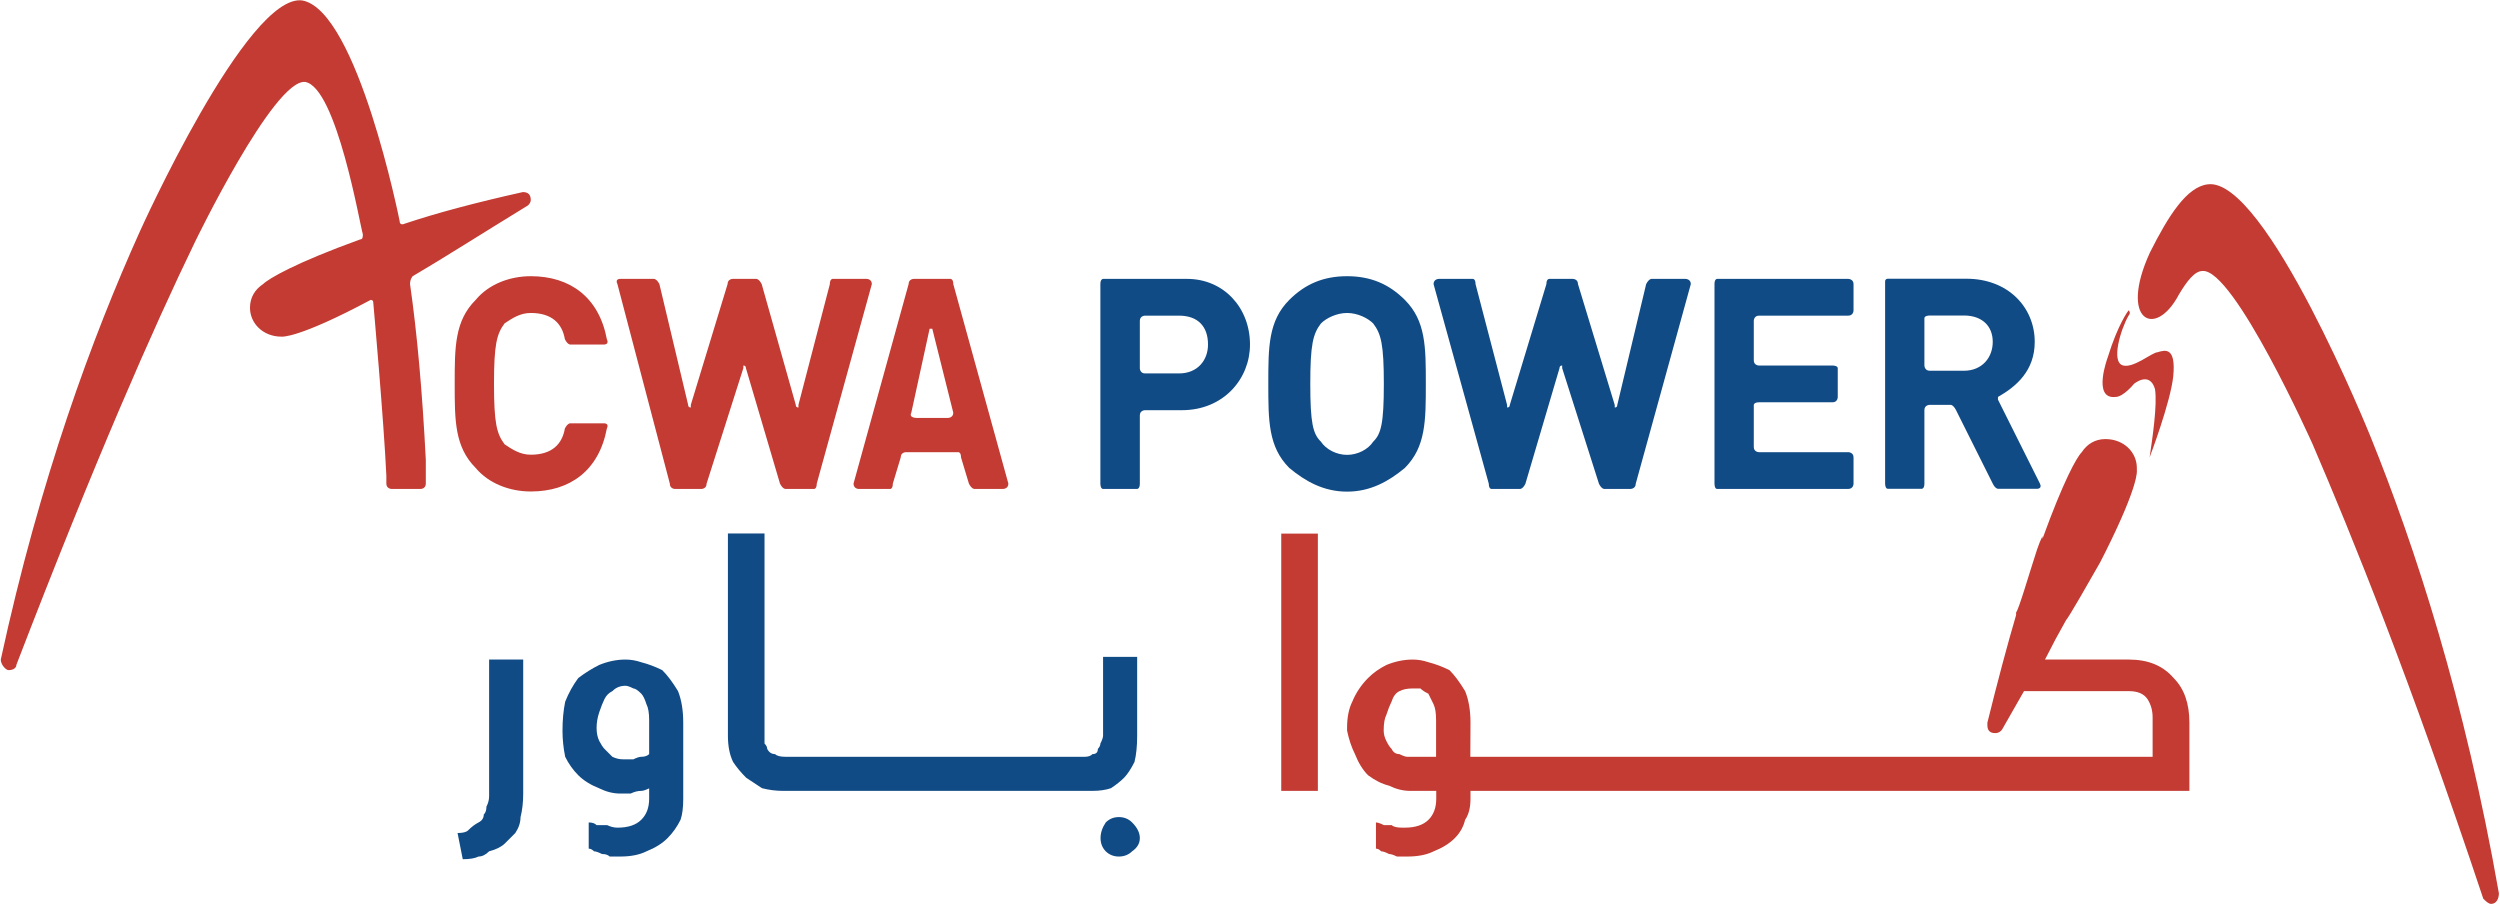 <svg version="1.2" xmlns="http://www.w3.org/2000/svg" viewBox="0 0 1584 573" width="1584" height="573">
	<title>download (1)-3-pdf-svg</title>

	<style>
		.s0 { fill: #114b86 } 
		.s1 { fill: #c33b32 } 
	</style>
	<g id="Clip-Path: Page 1" clip-path="url(#cp1)">
		<g id="Page 1">
			<path id="Path 2" fill-rule="evenodd" class="s0" d="m329.8 517.8q0 5-3.3 10-3.3 3.3-6.6 6.6-3.4 3.3-10 5-3.3 3.3-6.7 3.3-3.3 1.7-10 1.7l-3.3-16.6q5 0 6.7-1.7 3.3-3.3 6.6-5 3.3-1.7 3.3-5 1.7-1.6 1.7-5 1.7-3.3 1.7-6.6c0-2.2 0-85.4 0-86.6h21.6v84.9q0 8.3-1.7 15zm103.1-11.7q0 8.4-1.7 13.3-3.3 6.7-8.3 11.7-5 5-13.3 8.3-6.6 3.3-16.6 3.3-3.3 0-6.7 0-1.6-1.6-4.9-1.6-3.4-1.7-5-1.7-1.7-1.7-3.4-1.7v-16.6q3.4 0 5 1.7 3.4 0 6.7 0 3.3 1.6 6.6 1.6 10 0 15-5 5-4.9 5-13.3v-6.6q-3.3 1.6-5 1.6-3.3 0-6.7 1.7-1.6 0-6.6 0-6.6 0-13.3-3.3-8.3-3.3-13.3-8.3-5-5-8.3-11.7-1.7-8.3-1.7-16.6 0-10 1.7-18.3 3.3-8.3 8.3-15 6.6-5 13.3-8.3 8.3-3.4 16.6-3.4 5 0 10 1.7 6.6 1.7 13.3 5 5 5 10 13.3 3.3 8.3 3.3 20zm-38.2-25q4.9 0 6.6 0 3.3-1.6 5-1.6 3.3 0 5-1.7v-21.6q0-6.7-1.7-10-1.6-5-3.3-6.7-3.3-3.3-5-3.3-3.3-1.7-5-1.7-5 0-8.3 3.4-3.3 1.6-5 5-1.6 3.3-3.3 8.3-1.7 5-1.7 10 0 4.9 1.7 8.3 1.7 3.3 3.3 5 3.3 3.3 5 5 3.3 1.6 6.7 1.6zm101.4 20q-6.7 0-13.3-1.7-5-3.3-10-6.6-5-5-8.3-10-3.3-6.7-3.3-16.7v-128.1h23.2c0 1.1 0 130.9 0 133.1q1.7 1.7 1.7 3.4 1.7 3.3 5 3.3 1.6 1.7 6.6 1.7h189.6q3.3 0 4.9-1.7 3.4 0 3.4-3.3 1.6-1.7 1.6-3.4 1.7-3.3 1.7-5v-49.9h21.6v49.9q0 10-1.7 16.7-3.3 6.6-6.6 10-3.3 3.3-8.3 6.6-5 1.7-11.7 1.7zm226.1 29.9q0 5-4.9 8.4-3.4 3.3-8.4 3.3-4.9 0-8.3-3.3-3.3-3.4-3.3-8.4 0-5 3.3-9.9 3.4-3.4 8.3-3.4 5 0 8.4 3.4 4.9 4.9 4.9 9.9zm568.6-221.3h-24.9c0 0-1.7 0-3.3-3.3l-23.3-46.6c-1.7-3.3-3.3-3.3-3.3-3.3h-13.3c0 0-3.4 0-3.4 3.3v46.6c0 3.3-1.6 3.3-1.6 3.3h-21.6c-1.7 0-1.7-3.3-1.7-3.3v-128.1c0-1.7 1.7-1.7 1.7-1.7h49.8c26.6 0 43.3 18.3 43.3 40 0 18.3-11.7 28.3-23.3 34.9q0 0 0 1.7l26.6 53.2c1.6 3.3-1.7 3.3-1.7 3.3zm-28.2-93.1c0-10-6.7-16.7-18.3-16.7h-21.6c0 0-3.4 0-3.4 1.7v29.9c0 0 0 3.4 3.4 3.4h21.6c11.6 0 18.3-8.4 18.3-18.3z"/>
			<path id="Path 3" fill-rule="evenodd" class="s0" d="m890.1 296.5c-10 8.3-21.6 15-36.6 15-15 0-26.6-6.7-36.6-15-13.3-13.3-13.3-30-13.3-53.3 0-23.3 0-39.9 13.3-53.2 10-10 21.6-15 36.6-15 15 0 26.6 5 36.6 15 13.3 13.3 13.3 29.9 13.3 53.2 0 23.3 0 40-13.3 53.3zm-20-91.5c-3.3-3.4-9.9-6.7-16.6-6.7-6.6 0-13.3 3.3-16.6 6.7-5 6.6-6.7 13.3-6.7 38.2 0 25 1.7 31.7 6.7 36.6 3.3 5 10 8.4 16.6 8.4 6.7 0 13.3-3.4 16.6-8.4 5-4.9 6.7-11.6 6.7-36.6 0-24.9-1.7-31.6-6.7-38.2zm-78.1 13.3c0 21.6-16.6 41.6-43.2 41.6h-23.3c0 0-3.3 0-3.3 3.3v43.3c0 3.3-1.7 3.3-1.7 3.3h-21.6c-1.7 0-1.7-3.3-1.7-3.3v-126.5c0-3.3 1.7-3.3 1.7-3.3h53.2c23.3 0 39.9 18.3 39.9 41.6zm-26.6 0c0-11.7-6.7-18.3-18.3-18.3h-21.6c0 0-3.3 0-3.3 3.3v30c0 0 0 3.3 3.3 3.3h21.6c11.6 0 18.3-8.3 18.3-18.3zm405.6-41.6c0 0 3.4 0 3.4 3.3v16.7c0 0 0 3.3-3.4 3.3h-56.5c-3.3 0-3.3 3.3-3.3 3.3v25c0 3.3 3.3 3.3 3.3 3.3h46.6c0 0 3.3 0 3.3 1.7v18.3c0 0 0 3.3-3.3 3.3h-46.6c-3.3 0-3.3 1.7-3.3 1.7v26.6c0 3.3 3.3 3.3 3.3 3.3h56.5c0 0 3.4 0 3.4 3.3v16.7c0 0 0 3.3-3.4 3.3h-83.1c-1.6 0-1.6-3.3-1.6-3.3v-126.5c0-3.3 1.6-3.3 1.6-3.3zm-103.1 0c0 0 3.4 0 3.4 3.3l-34.9 126.5c0 3.3-3.4 3.3-3.4 3.3h-16.6c0 0-1.7 0-3.3-3.3l-23.3-73.2q0-1.7 0-1.7-1.7 0-1.7 1.7l-21.6 73.2c-1.6 3.3-3.3 3.3-3.3 3.3h-18.3c0 0-1.6 0-1.6-3.3l-35-126.5c0-3.3 3.4-3.3 3.4-3.3h21.6c0 0 1.6 0 1.6 3.3l20 76.6q0 1.6 0 1.6 1.7 0 1.7-1.6l23.2-76.6c0-3.3 1.7-3.3 1.7-3.3h15c0 0 3.3 0 3.3 3.3l23.3 76.6q0 1.6 0 1.6 1.6 0 1.6-1.6l18.3-76.6c1.7-3.3 3.3-3.3 3.3-3.3z"/>
			<path id="Path 4" fill-rule="evenodd" class="s1" d="m1583.3 566c0 3.4-1.6 6.7-4.9 6.7-1.7 0-3.4-1.7-5-3.3-46.6-139.8-83.1-229.7-108.1-287.9 0 0-49.9-111.5-69.8-109.8-5 0-10 6.6-15 15-14.9 28.3-38.2 16.6-18.3-26.7 11.7-23.3 23.3-41.6 36.6-43.2 36.6-5 103.1 159.7 103.1 159.7 28.3 69.9 59.8 166.4 81.4 289.5zm-651.7-86.5h432.3v-24.9q0-6.7-3.3-11.7-3.4-5-11.7-5h-66.5q-6.6 11.7-13.3 23.3-1.6 3.3-5 3.3-4.9 0-4.9-5 0 0 0-1.6 9.9-40 18.2-68.2 0 0 0-1.7c1.7-1.7 8.4-25 13.3-39.9q1.7-5 3.4-8.4v1.7c13.3-36.6 21.6-51.6 24.9-54.9 3.3-5 8.3-8.3 15-8.3 11.6 0 19.9 8.3 19.9 18.3q0 1.6 0 1.6c0 0 1.7 8.4-19.9 51.6q-1.7 3.4-3.4 6.7c-6.6 11.6-19.9 34.9-21.6 36.6q-6.6 11.6-13.3 24.9h53.2q18.3 0 28.3 11.7 10 10 10 28.3v43.2h-455.5v5q0 8.4-3.4 13.3-1.6 6.7-6.6 11.7-5 5-13.3 8.3-6.7 3.3-16.6 3.3-3.4 0-6.7 0-3.3-1.6-5-1.6-3.3-1.7-5-1.7-1.6-1.7-3.3-1.7v-16.6q1.7 0 5 1.7 1.7 0 5 0 1.6 1.6 6.6 1.6h1.7q10 0 15-5 4.9-4.9 4.9-13.3v-5h-16.6q-6.6 0-13.3-3.3-6.6-1.6-13.3-6.6-5-5-8.3-13.4-3.3-6.6-5-14.9v-1.7q0-10 3.3-16.6 3.4-8.3 10-15 5-5 11.7-8.3 8.3-3.4 16.6-3.4 5 0 10 1.7 6.6 1.7 13.3 5 4.9 5 9.9 13.3 3.4 8.3 3.4 20zm-21.7 0v-23.3q0-6.7-1.6-10-1.7-3.3-3.3-6.7-3.4-1.6-5-3.3-3.4 0-5 0-5 0-8.3 1.7-3.4 1.6-5 6.6-1.7 3.4-3.3 8.4-1.7 3.3-1.7 9.9 0 3.4 1.7 6.7 1.6 3.3 3.3 5 1.6 3.3 5 3.3 3.3 1.7 5 1.7zm-274.4-169.7h-18.2c0 0-1.7 0-3.4-3.4l-5-16.6c0-3.3-1.6-3.3-1.6-3.3h-33.3c0 0-3.3 0-3.3 3.3l-5 16.6c0 3.4-1.6 3.4-1.6 3.4h-20c0 0-3.3 0-3.3-3.4l34.9-126.4c0-3.3 3.3-3.3 3.3-3.3h23.3c0 0 1.7 0 1.7 3.3l34.9 126.4c0 3.4-3.4 3.4-3.4 3.4zm-31.5-48.3l-13.3-53.2q0 0-1.7 0l-11.6 53.2c-1.7 3.3 3.3 3.3 3.3 3.3h19.9c0 0 3.4 0 3.4-3.3zm-54.9-84.8c0 0 3.3 0 3.3 3.3l-34.9 126.4c0 3.4-1.7 3.4-1.7 3.4h-18.2c0 0-1.7 0-3.4-3.4l-21.6-73.2q0-1.6-1.6-1.6 0 0 0 1.6l-23.3 73.2c0 3.4-3.3 3.4-3.3 3.4h-16.7c0 0-3.3 0-3.3-3.4l-33.2-126.4c-1.7-3.3 1.6-3.3 1.6-3.3h21.6c0 0 1.7 0 3.4 3.3l18.2 76.5q0 1.7 1.7 1.7 0 0 0-1.7l23.3-76.5c0-3.3 3.3-3.3 3.3-3.3h15c0 0 1.6 0 3.3 3.3l21.6 76.5q0 1.7 1.7 1.7 0 0 0-1.7l19.9-76.5c0-3.3 1.7-3.3 1.7-3.3zm-212.8 21.6c-6.7 0-11.7 3.3-16.6 6.6-5 6.7-6.7 13.4-6.7 38.3 0 25 1.7 31.6 6.7 38.3 4.9 3.3 9.9 6.6 16.6 6.6 13.3 0 19.9-6.6 21.6-16.6 1.7-3.3 3.3-3.3 3.3-3.3h21.6c0 0 3.4 0 1.7 3.3-5 26.6-23.3 39.9-48.2 39.9-13.3 0-26.6-5-34.9-14.9-13.3-13.4-13.3-30-13.3-53.3 0-23.3 0-39.9 13.3-53.2 8.3-10 21.6-15 34.9-15 24.9 0 43.2 13.3 48.2 39.9 1.7 3.4-1.7 3.4-1.7 3.4h-21.6c0 0-1.6 0-3.3-3.4-1.7-10-8.3-16.6-21.6-16.6zm-247.7-51.6c0 0 68.1-151.4 103-146.4 35 6.6 61.6 139.7 61.6 139.7 0 3.4 3.3 1.7 3.3 1.7q29.9-10 74.8-20 5 0 5 5 0 1.7-1.7 3.4c-29.9 18.3-53.2 33.2-73.1 44.9 0 0-1.7 1.7-1.7 5q6.7 46.6 10 111.5 0 6.6 0 14.9c0 3.4-3.3 3.4-3.3 3.4h-18.3c0 0-3.4 0-3.4-3.4q0 0 0-5c-1.6-34.9-8.3-109.8-8.3-109.8 0-1.6-1.6-1.6-1.6-1.6-46.6 24.9-56.6 23.3-56.6 23.3-11.6 0-19.9-8.4-19.9-18.3 0-6.7 3.3-11.7 8.3-15 3.3-3.3 20-13.3 61.5-28.3 1.7 0 1.7-1.7 1.7-3.3-1.7-5-16.6-93.2-36.6-96.5-19.9-1.7-69.8 101.5-69.8 101.5-26.6 54.9-63.2 138.1-113.1 267.8 0 1.7-1.6 3.4-5 3.4-1.6 0-4.9-3.4-4.9-6.7 24.9-114.8 58.1-204.6 88.1-271.2zm1260.1 53.2c-4.9 8.4-11.6 30-3.3 31.7 6.7 1.6 18.3-8.4 21.6-8.4 5-1.6 11.7-3.3 10 15-1.7 16.7-15 51.6-15 51.6 1.7-11.6 5-33.3 3.4-43.3-3.4-11.6-13.3-3.3-13.3-3.3 0 0-6.7 8.3-11.7 8.3-14.9 1.7-5-24.9-5-24.9 6.7-21.7 13.3-30 13.3-30 1.7 1.7 0 3.3 0 3.3zm-536.9 138.2h23.2v163h-23.2zm467.1 51.6zm54.9-39.9z"/>
		</g>
	</g>
</svg>